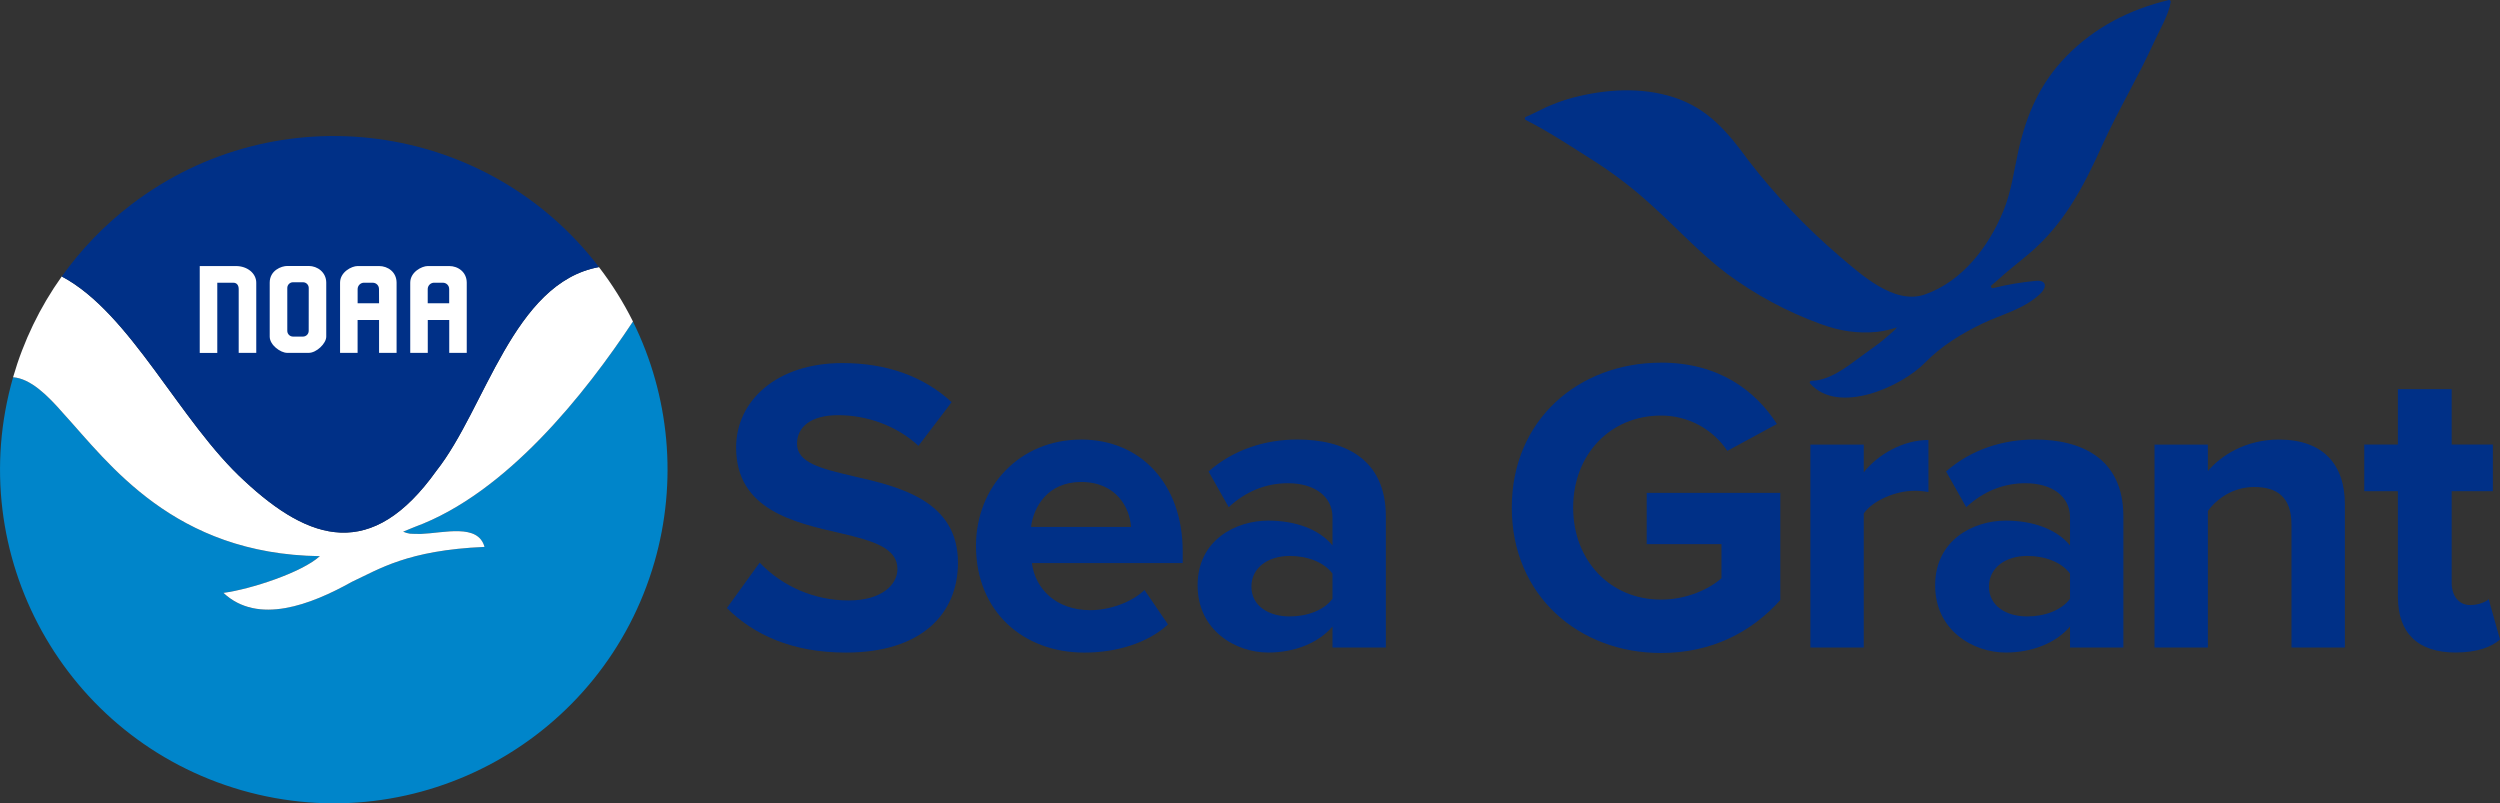 <?xml version="1.0" encoding="UTF-8"?>
<svg id="Layer_2" data-name="Layer 2" xmlns="http://www.w3.org/2000/svg" viewBox="0 0 1730.64 556.11">
  <rect x="0" y="0" width="1730.64" height="556.11" fill="#333333" stroke="none"/>
  <defs>
    <style>
      .cls-1 {
        fill: #0085ca;
      }

      .cls-2 {
        fill: #fff;
      }

      .cls-3 {
        fill: #003087;
      }
    </style>
  </defs>
  <g id="Layer_1-2" data-name="Layer 1">
    <g>
      <g>
        <path class="cls-1" d="M438.13,222.56c-32.95,49.82-87.57,118.94-151,142.18l-8.09,3.31c1.5.68,3.1,1.15,4.74,1.39.81,0,1.74.08,2.8.12,1.28.08,2.57.09,4.03.06.23.01.45.01.68,0,16.11-.63,39.58-7.39,44.09,8.98-53.44,2.35-73.16,15.52-91.71,24.12-28.74,16.07-65.2,30.05-89.04,7.7,19.11-2.57,54.35-14.12,66.74-25.41-101.06-1.36-145.94-64.24-177.38-98.66-11.32-13.01-22.93-24.26-34.91-25.18-35.27,122.62,35.54,250.61,158.15,285.88,122.62,35.27,250.61-35.54,285.88-158.15,15.93-55.37,10.59-114.69-14.97-166.33Z"/>
        <path class="cls-2" d="M43.97,286.34c31.44,34.42,76.33,97.3,177.44,98.67-12.44,11.28-47.68,22.87-66.74,25.41,23.85,22.33,60.32,8.36,89.04-7.7,18.56-8.6,38.27-21.82,91.71-24.12-4.5-16.38-27.98-9.61-44.09-8.98-.23.01-.45.01-.68,0-1.41,0-2.76,0-4.03-.06-1.05,0-1.99-.06-2.8-.12-1.64-.23-3.23-.7-4.74-1.39l8.09-3.31c63.43-23.24,118.08-92.41,151-142.18-6.62-13.29-14.51-25.91-23.55-37.68-59.46,10.82-78.46,97.9-112.53,141.02-44.75,62.71-87.68,49.02-132.85,7.02-44.92-41.07-78.69-116.23-126.49-141.55-15.1,21.19-26.49,44.78-33.7,69.78,11.98.92,23.59,12.17,34.91,25.18Z"/>
        <path class="cls-3" d="M169.25,332.93c45.11,41.98,88.1,55.68,132.84-7.03,34.08-43.11,53.07-130.2,112.55-141.01-77.49-101.36-222.48-120.72-323.84-43.23-18.41,14.08-34.6,30.84-48.03,49.74,47.8,25.32,81.5,100.47,126.48,141.54Z"/>
        <g>
          <path class="cls-2" d="M165.25,244.27h12.15v-48.55c0-6.42-6.08-11.55-14.12-11.55h-25.01v60.15h12.15v-48.6h11.11c2.36,0,3.71,1.68,3.71,4.4h0v44.15Z"/>
          <path class="cls-2" d="M235.41,244.27v-48.55c0-7.48,8.09-11.55,12.14-11.55h14.86c6.06,0,12.13,4.12,12.13,11.55v48.55h-12.13v-22.73h-14.86v22.73h-12.14ZM262.36,200.11c.04-2.38-1.85-4.35-4.23-4.39-.03,0-.05,0-.08,0h-6.42c-2.28.19-4.04,2.1-4.06,4.39v9.84h14.84l-.05-9.84Z"/>
          <path class="cls-2" d="M283.99,244.27v-48.55c0-7.48,8.09-11.55,12.14-11.55h14.86c6.04,0,12.12,4.12,12.12,11.55v48.55h-12.12v-22.73h-14.86v22.73h-12.14ZM310.94,200.11c.05-2.37-1.83-4.34-4.21-4.39-.06,0-.13,0-.19,0h-6.42c-2.27.21-4.02,2.11-4.03,4.39v9.84h14.86v-9.84Z"/>
          <path class="cls-2" d="M213.7,184.12h-14.85c-4.04,0-12.14,3.04-12.14,11.55v37.37c0,5.76,7.43,11.23,12.14,11.23h14.85c5.4,0,12.15-6.49,12.15-11.23v-37.38c0-7.12-6.07-11.55-12.15-11.55ZM213.7,229.04c0,2.19-1.78,3.97-3.97,3.97h-6.87c-2.19,0-3.97-1.76-3.98-3.95,0,0,0,0,0-.01v-29.69c0-2.19,1.78-3.97,3.97-3.97,0,0,0,0,.01,0h6.9c2.19,0,3.97,1.78,3.97,3.97h0s-.03,29.69-.03,29.69Z"/>
        </g>
      </g>
      <g>
        <g>
          <path class="cls-3" d="M525.86,389.48c16.11,16.79,38.4,26.26,61.67,26.18,22.68,0,33.74-10.76,33.74-21.81,0-14.54-16.88-19.48-39.26-24.71-31.71-7.27-72.43-16-72.43-59.34,0-32.29,27.93-58.47,73.58-58.47,30.83,0,56.42,9.3,75.63,27.06l-22.98,30.24c-15.71-14.54-36.64-21.23-55.55-21.23s-28.51,8.15-28.51,19.78c0,13.08,16.28,17.16,38.69,22.4,31.99,7.27,72.72,16.86,72.72,59.92,0,35.49-25.31,62.25-77.66,62.25-37.24,0-64-12.51-82.31-30.83l22.68-31.41-.02-.02Z"/>
          <path class="cls-3" d="M748.34,304.27c41.89,0,70.4,31.41,70.4,77.38v8.15h-104.42c2.33,17.73,16.58,32.58,40.44,32.58,13.08,0,28.51-5.23,37.52-13.96l16.28,23.86c-14.25,13.08-36.07,19.48-57.88,19.48-42.76,0-75.05-28.79-75.05-73.88,0-40.72,29.96-73.58,72.72-73.58l-.02-.04ZM713.73,364.77h69.23c-.87-13.38-10.18-31.12-34.61-31.12-22.98,0-32.87,17.16-34.61,31.11h0Z"/>
          <path class="cls-3" d="M922.42,448.25v-14.55c-9.6,11.35-26.18,18.03-44.5,18.03-22.4,0-48.87-15.13-48.87-46.54s26.46-44.79,48.87-44.79c18.61,0,35.19,5.82,44.5,17.16v-19.48c0-14.25-12.21-23.56-30.83-23.56-15.13,0-29.09,5.53-41.01,16.58l-13.96-24.73c17.16-15.13,39.26-22.11,61.37-22.11,31.99,0,61.37,12.8,61.37,53.22v90.76h-36.94ZM922.42,397.06c-6.1-8.15-17.74-12.21-29.66-12.21-14.55,0-26.46,7.85-26.46,21.23s11.93,20.65,26.46,20.65c11.93,0,23.56-4.08,29.66-12.21v-17.47Z"/>
        </g>
        <g>
          <path class="cls-3" d="M1149.81,251.03c40.14,0,65.45,19.48,80.28,42.47l-34.32,18.61c-10.25-15.34-27.51-24.51-45.96-24.43-35.19,0-60.79,27.06-60.79,63.7s25.6,63.7,60.79,63.7c17.75,0,33.46-7.27,41.89-14.83v-23.56h-51.77v-35.49h92.49v74.18c-19.78,22.11-47.42,36.66-82.61,36.66-56.72,0-103.26-39.56-103.26-100.64s46.54-100.34,103.26-100.34v-.02Z"/>
          <path class="cls-3" d="M1253.25,448.25v-140.48h36.94v19.2c9.9-12.51,27.34-22.4,44.79-22.4v36.07c-3.35-.64-6.76-.94-10.18-.87-12.21,0-28.51,6.68-34.61,15.71v92.78h-36.94Z"/>
          <path class="cls-3" d="M1432.99,448.25v-14.55c-9.6,11.35-26.18,18.03-44.5,18.03-22.39,0-48.87-15.13-48.87-46.54s26.46-44.79,48.87-44.79c18.61,0,35.19,5.82,44.5,17.16v-19.48c0-14.25-12.21-23.56-30.84-23.56-15.13,0-29.09,5.53-41.01,16.58l-13.96-24.73c17.16-15.13,39.27-22.11,61.37-22.11,31.99,0,61.37,12.8,61.37,53.22v90.76h-36.94ZM1432.99,397.06c-6.1-8.15-17.74-12.21-29.66-12.21-14.55,0-26.46,7.85-26.46,21.23s11.93,20.65,26.46,20.65c11.93,0,23.56-4.08,29.66-12.21v-17.47Z"/>
          <path class="cls-3" d="M1586.3,448.25v-84.93c0-19.48-10.18-26.18-25.89-26.18-14.53,0-25.89,8.15-31.99,16.58v94.53h-36.94v-140.48h36.94v18.33c9.02-10.76,26.18-21.81,49.16-21.81,30.83,0,45.67,17.46,45.67,44.79v99.19h-36.94l-.02-.02Z"/>
          <path class="cls-3" d="M1659.95,413.34v-73.3h-23.26v-32.29h23.26v-38.39h37.24v38.39h28.51v32.29h-28.51v63.4c0,8.73,4.65,15.41,12.8,15.41,5.53,0,10.76-2.03,12.8-4.08l7.85,27.92c-5.53,4.95-15.41,9.02-30.83,9.02-25.89,0-39.84-13.38-39.84-38.39v.02Z"/>
        </g>
        <path class="cls-3" d="M1073.9,72.71c4.77-2.01,9.66-3.69,14.66-5.03,22.76-5.95,47.35-7.62,69.96-.36,23.96,7.7,37.56,24.17,51.77,43.67,18.64,24.12,39.7,46.27,62.84,66.12,15.03,12.74,38.06,34.16,59.37,26.74,25.99-9.06,44.25-33.21,54.36-57.86,5.6-13.66,7.2-27.49,10.4-41.76,5.65-25.26,15.1-46.81,33.35-65.46,19.45-19.89,43.82-32.33,70.69-38.74.63-.15,1.26.24,1.41.87.03.14.04.28.02.42-1.51,9.18-7.84,19.52-11.55,27.76-11.01,24.34-24.9,47.18-35.92,71.57-13.02,28.8-26.57,54.8-51.16,75.41-4.75,3.97-9.54,7.91-14.36,11.79-2.92,2.34-6.99,6.4-11.05,9.56-.51.39-.6,1.12-.21,1.63.28.37.76.53,1.21.42,9.75-2.45,19.68-4.13,29.7-5.04,7.78-.66,7.68,4.67,2.58,9.35-11.47,10.54-26.64,13.88-40.25,20.5-14.25,6.93-27.88,15.29-39.02,26.71-16.17,16.6-60.01,36.56-79.61,14.53-.41-.49-.34-1.22.15-1.63.2-.17.45-.26.71-.27,12.61-.17,24.35-9.51,33.93-16.58,4.36-3.22,8.8-6.31,13.13-9.57,2.17-1.64,4.23-3.4,6.23-5.21s4.45-3.56,5.93-5.65c-4.4,1.53-8.96,2.57-13.58,3.11-13.91,1.42-26.29-.66-39.41-5.46-23.11-8.44-44.88-20.15-64.67-34.77-19.12-14.4-35.21-32.27-53.02-48.18-12.87-11.71-26.77-22.24-41.53-31.46-14.6-9.31-29.4-18.99-44.78-26.81-.57-.28-.8-.97-.52-1.54.12-.25.33-.44.59-.55,4.36-1.87,12.79-6.18,14.19-6.79,1.14-.48,2.28-.97,3.42-1.44h.05Z"/>
      </g>
    </g>
  </g>
</svg>